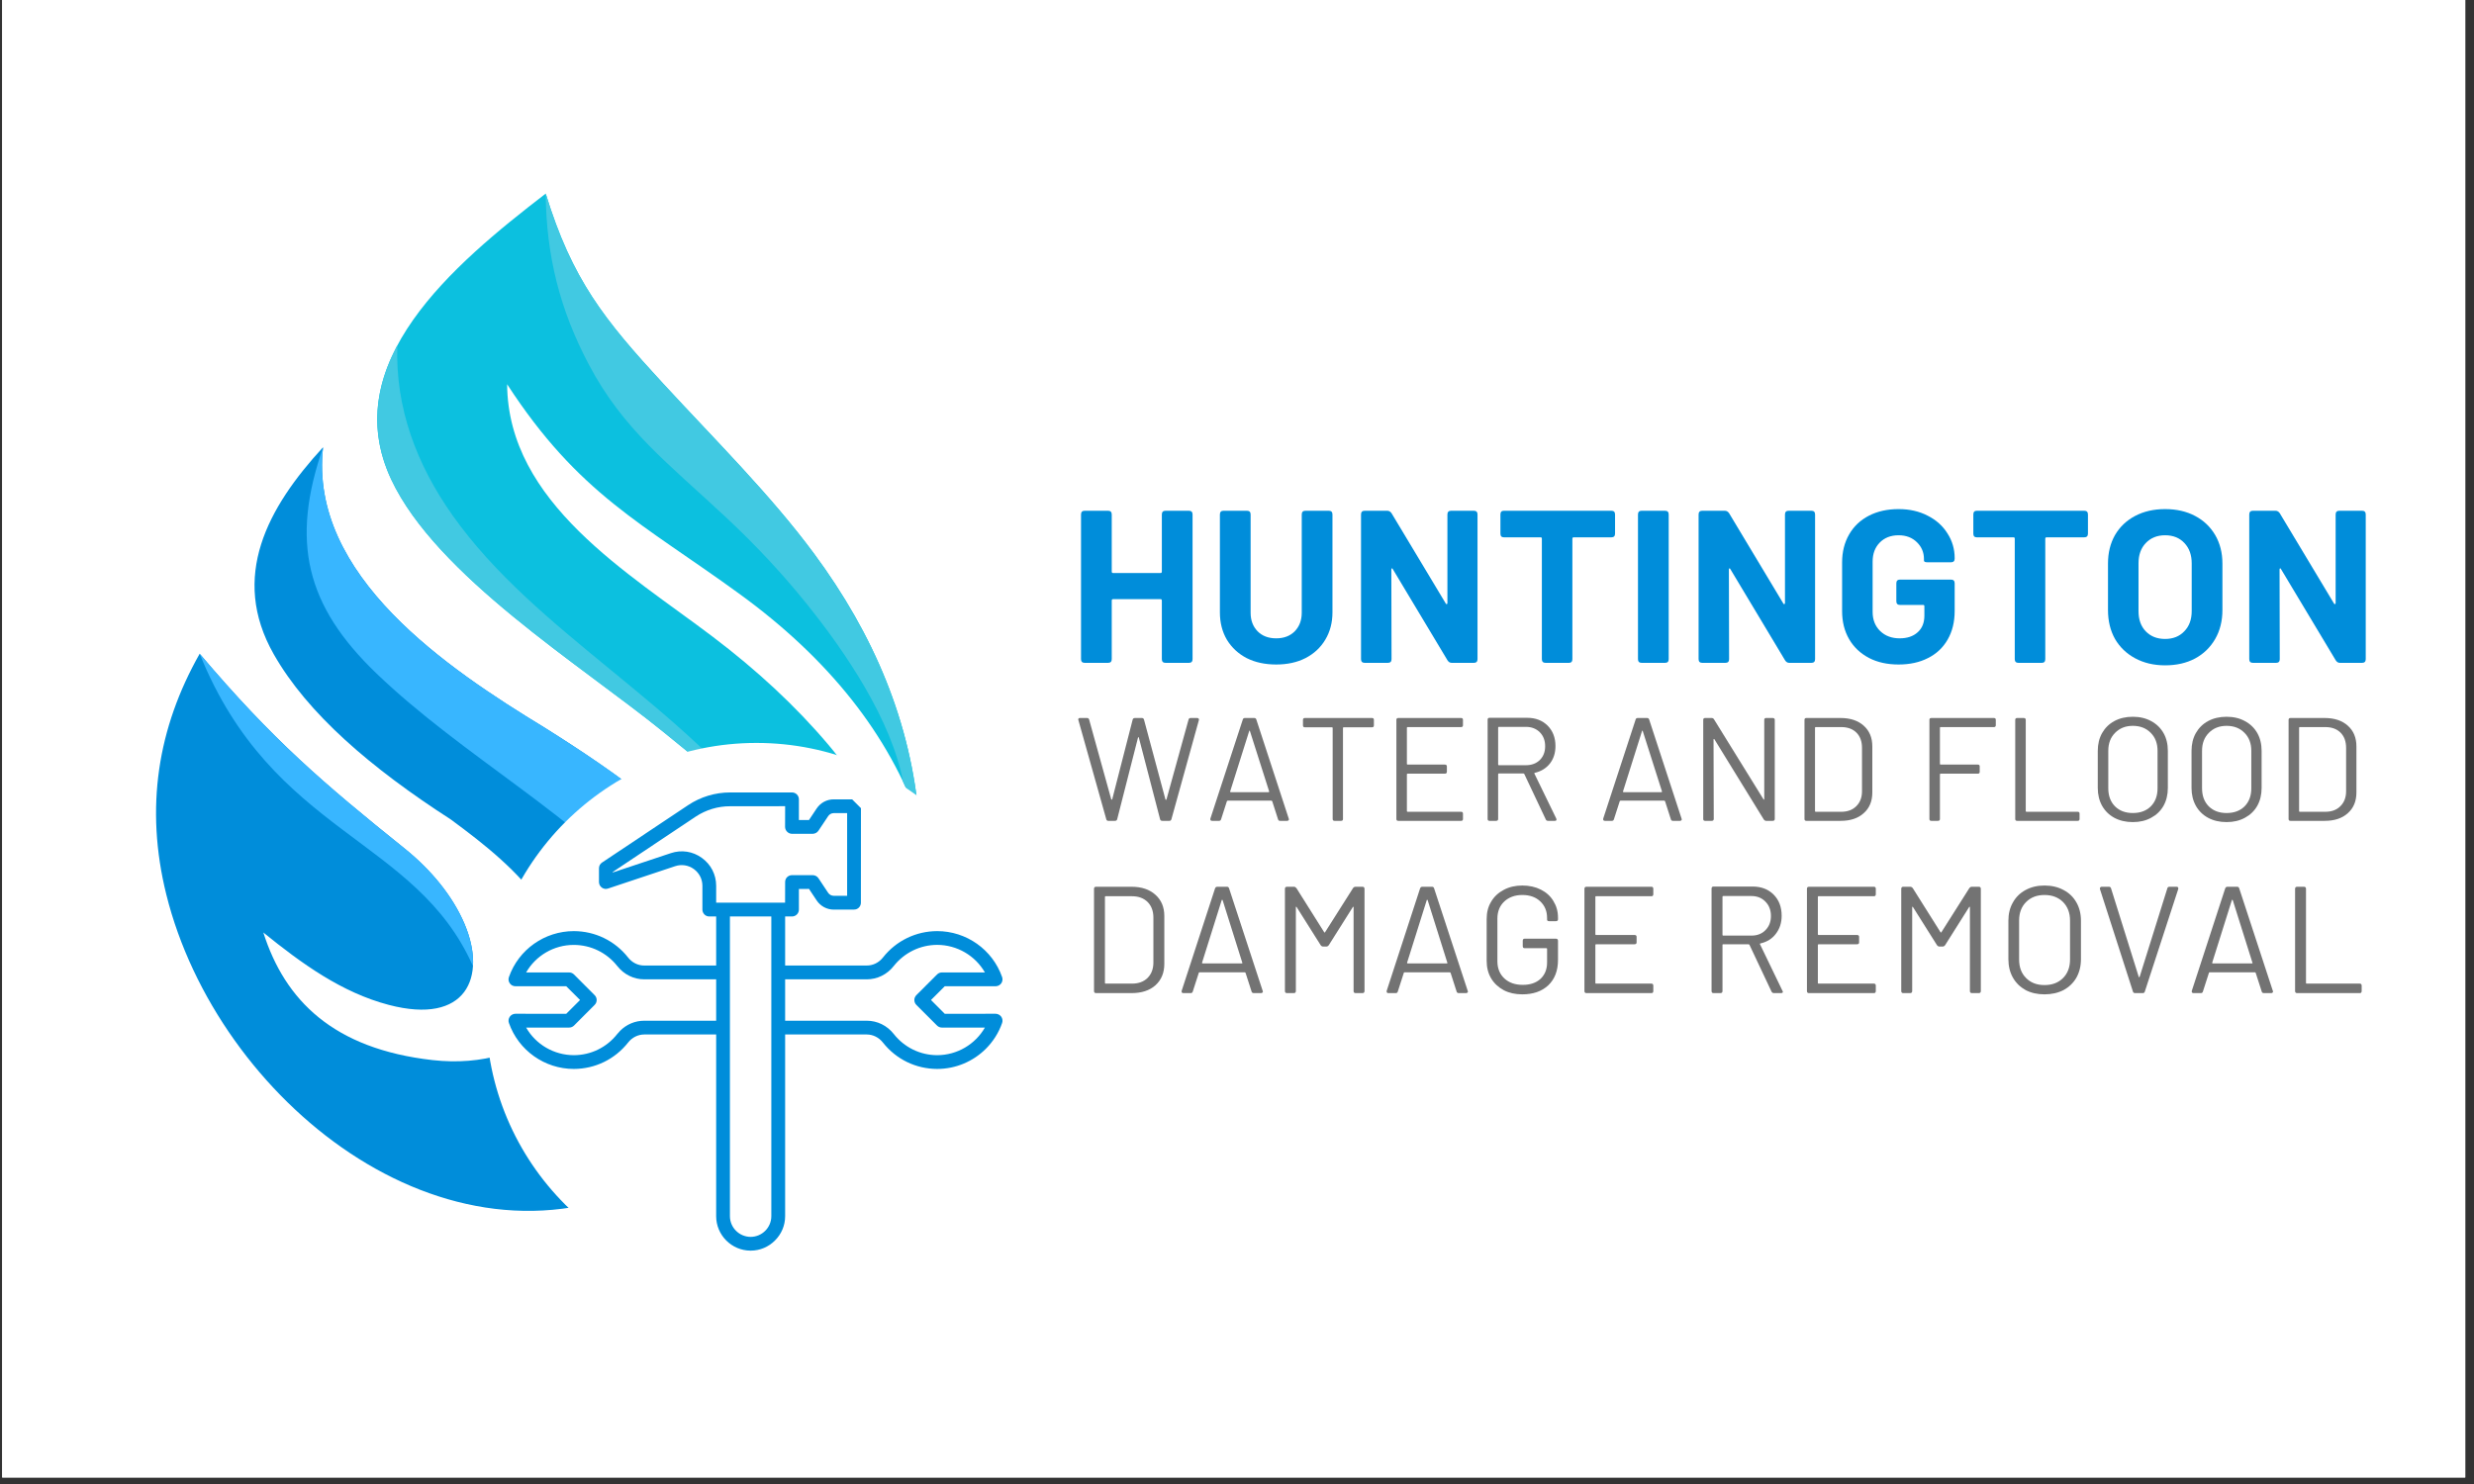 <?xml version="1.0" encoding="UTF-8"?>
<svg xmlns="http://www.w3.org/2000/svg" xmlns:xlink="http://www.w3.org/1999/xlink" width="250" zoomAndPan="magnify" viewBox="0 0 187.5 112.5" height="150" preserveAspectRatio="xMidYMid meet" version="1.0">
  <rect x="0" y="0" width="187.5" height="112.5" fill="#333333" stroke="none"/>
  <defs>
    <g></g>
    <clipPath id="99aceba711">
      <path d="M 0.164 0 L 186.836 0 L 186.836 112.004 L 0.164 112.004 Z M 0.164 0 " clip-rule="nonzero"></path>
    </clipPath>
    <clipPath id="238d31cc72">
      <path d="M 33.375 18.879 L 49.055 18.879 L 49.055 36.051 L 33.375 36.051 Z M 33.375 18.879 " clip-rule="nonzero"></path>
    </clipPath>
    <clipPath id="452402465b">
      <path d="M 28 14.676 L 70 14.676 L 70 86 L 28 86 Z M 28 14.676 " clip-rule="nonzero"></path>
    </clipPath>
    <clipPath id="4b1f6e2b60">
      <path d="M 41 14.676 L 70 14.676 L 70 63 L 41 63 Z M 41 14.676 " clip-rule="nonzero"></path>
    </clipPath>
    <clipPath id="34a98c0f35">
      <path d="M 36.832 56.32 L 77.836 56.32 L 77.836 97.324 L 36.832 97.324 Z M 36.832 56.32 " clip-rule="nonzero"></path>
    </clipPath>
    <clipPath id="beabc15be8">
      <path d="M 57.332 56.32 C 46.012 56.32 36.832 65.5 36.832 76.82 C 36.832 88.145 46.012 97.324 57.332 97.324 C 68.656 97.324 77.836 88.145 77.836 76.82 C 77.836 65.5 68.656 56.32 57.332 56.32 Z M 57.332 56.32 " clip-rule="nonzero"></path>
    </clipPath>
    <clipPath id="44087b87eb">
      <path d="M 38 60 L 76 60 L 76 95 L 38 95 Z M 38 60 " clip-rule="nonzero"></path>
    </clipPath>
    <clipPath id="08f641854c">
      <path d="M 35.305 75.672 L 57.48 53.496 L 79.129 75.145 L 56.953 97.32 Z M 35.305 75.672 " clip-rule="nonzero"></path>
    </clipPath>
    <clipPath id="c638648f37">
      <path d="M 35.305 75.672 L 57.48 53.496 L 79.129 75.145 L 56.953 97.32 Z M 35.305 75.672 " clip-rule="nonzero"></path>
    </clipPath>
  </defs>
  <g clip-path="url(#99aceba711)">
    <path fill="#ffffff" d="M 0.164 0 L 186.836 0 L 186.836 112.004 L 0.164 112.004 Z M 0.164 0 " fill-opacity="1" fill-rule="nonzero"></path>
    <path fill="#ffffff" d="M 0.164 0 L 186.836 0 L 186.836 112.004 L 0.164 112.004 Z M 0.164 0 " fill-opacity="1" fill-rule="nonzero"></path>
  </g>
  <g clip-path="url(#238d31cc72)">
    <path fill="#ffffff" d="M 49.035 28.438 C 49.035 28.484 49.035 28.531 49.027 28.578 L 49.004 28.859 L 48.996 28.934 C 48.996 28.957 48.992 28.977 48.988 29 L 48.949 29.281 C 48.941 29.328 48.93 29.375 48.922 29.422 L 48.895 29.559 L 48.867 29.699 L 48.836 29.836 L 48.801 29.973 C 48.789 30.02 48.781 30.062 48.766 30.109 L 48.684 30.379 C 48.672 30.426 48.656 30.469 48.641 30.512 L 48.547 30.777 C 48.531 30.82 48.512 30.863 48.492 30.91 L 48.441 31.039 C 48.422 31.082 48.406 31.125 48.387 31.168 L 48.266 31.422 C 48.098 31.758 47.914 32.082 47.699 32.391 C 47.488 32.695 47.254 32.988 47.004 33.262 C 46.746 33.535 46.473 33.785 46.188 34.02 C 45.895 34.25 45.59 34.461 45.273 34.648 L 45.031 34.781 C 44.992 34.805 44.949 34.824 44.906 34.848 L 44.781 34.906 L 44.66 34.969 L 44.531 35.023 L 44.406 35.078 C 44.363 35.098 44.32 35.117 44.277 35.133 L 44.02 35.23 C 43.977 35.246 43.934 35.258 43.891 35.273 L 43.758 35.316 C 43.715 35.332 43.672 35.344 43.629 35.359 L 43.492 35.395 L 43.359 35.43 C 43.316 35.441 43.273 35.453 43.227 35.465 L 42.957 35.52 C 42.914 35.531 42.867 35.539 42.824 35.547 L 42.688 35.566 L 42.551 35.59 L 42.414 35.605 C 42.324 35.613 42.234 35.625 42.141 35.633 L 41.867 35.648 L 41.801 35.652 C 41.777 35.656 41.754 35.656 41.73 35.656 L 41.594 35.656 C 41.41 35.66 41.227 35.648 41.047 35.641 C 40.953 35.637 40.863 35.625 40.773 35.617 C 40.727 35.613 40.684 35.609 40.637 35.605 L 40.5 35.586 L 40.367 35.566 C 40.32 35.559 40.277 35.555 40.23 35.543 L 39.965 35.488 C 39.918 35.48 39.875 35.469 39.832 35.461 L 39.699 35.426 L 39.566 35.395 L 39.434 35.352 L 39.305 35.312 C 39.262 35.301 39.215 35.289 39.176 35.273 L 38.918 35.18 C 38.875 35.164 38.832 35.148 38.789 35.129 L 38.664 35.078 L 38.539 35.023 L 38.414 34.965 L 38.293 34.906 C 38.25 34.887 38.211 34.871 38.172 34.848 L 37.93 34.719 C 37.617 34.539 37.312 34.34 37.023 34.117 C 36.738 33.895 36.469 33.652 36.215 33.391 C 35.969 33.129 35.734 32.848 35.523 32.555 C 35.316 32.258 35.129 31.949 34.965 31.629 L 34.844 31.387 C 34.824 31.344 34.809 31.305 34.789 31.262 L 34.734 31.137 L 34.684 31.012 L 34.637 30.887 L 34.59 30.758 C 34.574 30.719 34.555 30.676 34.543 30.633 L 34.461 30.375 C 34.449 30.332 34.438 30.285 34.426 30.242 L 34.391 30.113 L 34.359 29.984 L 34.328 29.852 L 34.301 29.719 C 34.293 29.676 34.281 29.629 34.277 29.586 L 34.234 29.32 C 34.227 29.273 34.223 29.23 34.215 29.188 L 34.203 29.051 L 34.188 28.918 C 34.184 28.871 34.18 28.828 34.18 28.781 C 34.176 28.695 34.168 28.605 34.164 28.516 C 34.164 28.336 34.156 28.156 34.168 27.977 L 34.176 27.84 C 34.176 27.82 34.176 27.797 34.176 27.773 L 34.184 27.707 L 34.207 27.438 C 34.219 27.352 34.234 27.262 34.246 27.172 L 34.262 27.039 L 34.289 26.91 L 34.316 26.777 C 34.324 26.734 34.332 26.688 34.344 26.645 L 34.406 26.387 C 34.418 26.344 34.43 26.301 34.441 26.258 L 34.52 26 C 34.535 25.957 34.551 25.918 34.562 25.875 L 34.609 25.75 C 34.625 25.707 34.637 25.664 34.656 25.625 L 34.758 25.375 C 34.773 25.336 34.793 25.297 34.812 25.254 L 34.867 25.133 L 34.926 25.012 L 34.988 24.895 L 35.047 24.777 C 35.07 24.738 35.09 24.699 35.113 24.66 L 35.25 24.434 C 35.438 24.133 35.645 23.844 35.871 23.574 C 36.102 23.305 36.348 23.051 36.609 22.816 C 36.875 22.586 37.156 22.371 37.449 22.18 C 37.746 21.988 38.055 21.82 38.371 21.676 L 38.609 21.57 C 38.652 21.551 38.691 21.539 38.734 21.523 L 38.855 21.477 C 38.895 21.461 38.938 21.445 38.977 21.43 L 39.102 21.391 L 39.227 21.348 C 39.27 21.336 39.309 21.324 39.352 21.312 L 39.605 21.246 C 39.645 21.23 39.688 21.227 39.73 21.215 L 39.859 21.188 L 39.984 21.16 L 40.242 21.121 C 40.285 21.113 40.328 21.105 40.371 21.102 L 40.633 21.07 C 40.652 21.07 40.676 21.066 40.695 21.066 L 40.762 21.062 L 41.02 21.047 C 41.062 21.043 41.109 21.043 41.152 21.043 L 41.441 21.043 C 41.445 21.043 41.449 21.039 41.449 21.039 L 41.078 22.066 L 43.453 20.473 L 41.078 18.879 L 41.441 19.875 C 41.43 19.875 41.422 19.871 41.41 19.871 L 41.109 19.887 C 41.059 19.887 41.008 19.887 40.957 19.895 L 40.809 19.906 L 40.656 19.922 L 40.582 19.926 C 40.559 19.93 40.531 19.934 40.508 19.938 L 40.207 19.98 C 40.16 19.988 40.109 19.996 40.059 20.008 L 39.91 20.035 L 39.766 20.066 L 39.617 20.102 L 39.473 20.137 C 39.422 20.152 39.371 20.16 39.324 20.176 L 39.035 20.262 C 38.988 20.277 38.941 20.293 38.895 20.312 L 38.75 20.363 L 38.609 20.414 C 38.562 20.43 38.516 20.453 38.469 20.469 L 38.332 20.527 C 38.285 20.547 38.238 20.566 38.191 20.59 L 37.922 20.719 C 37.562 20.898 37.215 21.102 36.887 21.328 C 36.559 21.562 36.246 21.812 35.953 22.086 C 35.664 22.363 35.395 22.656 35.145 22.969 C 34.898 23.285 34.672 23.617 34.473 23.961 L 34.328 24.227 C 34.305 24.27 34.281 24.312 34.258 24.359 L 34.195 24.492 L 34.129 24.629 L 34.012 24.902 C 33.988 24.949 33.969 24.992 33.953 25.039 L 33.848 25.32 C 33.828 25.367 33.816 25.414 33.801 25.465 L 33.754 25.605 C 33.742 25.652 33.727 25.699 33.711 25.75 L 33.633 26.039 C 33.621 26.086 33.609 26.133 33.598 26.184 L 33.535 26.477 C 33.523 26.523 33.52 26.574 33.512 26.621 L 33.484 26.77 L 33.461 26.918 L 33.445 27.066 C 33.434 27.164 33.422 27.262 33.414 27.363 L 33.398 27.66 L 33.391 27.734 C 33.391 27.758 33.391 27.781 33.391 27.809 L 33.391 27.957 C 33.383 28.156 33.398 28.352 33.402 28.551 C 33.41 28.648 33.422 28.75 33.43 28.848 C 33.434 28.898 33.438 28.945 33.445 28.996 L 33.465 29.141 L 33.484 29.289 C 33.492 29.34 33.5 29.387 33.508 29.438 L 33.566 29.727 C 33.574 29.777 33.586 29.824 33.598 29.871 L 33.668 30.16 L 33.711 30.301 L 33.754 30.445 C 33.77 30.492 33.781 30.539 33.797 30.586 L 33.895 30.867 C 33.91 30.91 33.93 30.957 33.949 31.004 L 34.004 31.141 L 34.062 31.277 L 34.125 31.41 L 34.188 31.547 C 34.207 31.59 34.227 31.633 34.25 31.68 L 34.387 31.938 C 34.582 32.281 34.793 32.613 35.031 32.926 C 35.27 33.234 35.527 33.531 35.805 33.805 C 36.086 34.074 36.387 34.328 36.699 34.559 C 37.016 34.785 37.348 34.988 37.691 35.168 L 37.953 35.301 C 37.996 35.32 38.039 35.34 38.086 35.359 L 38.352 35.477 L 38.484 35.527 L 38.621 35.578 C 38.668 35.594 38.711 35.613 38.758 35.625 L 39.035 35.715 C 39.082 35.73 39.129 35.742 39.176 35.754 L 39.312 35.793 L 39.453 35.832 L 39.594 35.859 L 39.738 35.891 C 39.785 35.902 39.832 35.914 39.879 35.918 L 40.164 35.965 C 40.211 35.977 40.258 35.98 40.309 35.984 L 40.449 36 L 40.594 36.016 C 40.641 36.023 40.691 36.023 40.738 36.027 C 40.836 36.031 40.93 36.039 41.027 36.043 C 41.219 36.043 41.41 36.051 41.602 36.039 L 41.746 36.035 C 41.77 36.031 41.793 36.031 41.82 36.031 L 41.891 36.023 L 42.176 35.996 C 42.273 35.988 42.367 35.969 42.461 35.957 L 42.605 35.938 L 42.887 35.883 C 42.934 35.871 42.98 35.863 43.027 35.852 L 43.305 35.781 C 43.352 35.77 43.398 35.758 43.445 35.742 L 43.582 35.699 L 43.719 35.66 C 43.766 35.645 43.809 35.629 43.855 35.609 L 43.988 35.562 C 44.035 35.547 44.082 35.531 44.125 35.512 L 44.391 35.402 C 44.434 35.387 44.477 35.363 44.52 35.344 L 44.777 35.219 L 44.906 35.152 L 45.031 35.086 C 45.074 35.062 45.117 35.039 45.156 35.016 L 45.402 34.867 C 45.727 34.66 46.035 34.438 46.324 34.191 C 46.613 33.941 46.883 33.672 47.137 33.387 C 47.387 33.098 47.613 32.789 47.82 32.473 C 48.027 32.152 48.207 31.816 48.363 31.469 L 48.477 31.207 C 48.496 31.164 48.512 31.121 48.527 31.074 L 48.578 30.941 C 48.594 30.898 48.613 30.852 48.629 30.809 L 48.715 30.535 C 48.73 30.492 48.742 30.445 48.754 30.398 L 48.828 30.125 C 48.84 30.078 48.848 30.031 48.859 29.988 L 48.887 29.848 L 48.918 29.707 L 48.941 29.566 L 48.961 29.426 C 48.969 29.379 48.98 29.336 48.984 29.289 L 49.016 29.004 C 49.016 28.98 49.02 28.957 49.023 28.934 L 49.035 28.723 L 49.043 28.578 C 49.047 28.531 49.043 28.484 49.047 28.438 L 49.047 28.156 L 49.035 28.438 " fill-opacity="1" fill-rule="nonzero"></path>
  </g>
  <path fill="#ffffff" d="M 41.613 23.289 L 41.613 22.504 C 41.613 22.383 41.516 22.281 41.398 22.281 C 41.277 22.281 41.18 22.383 41.18 22.504 L 41.18 23.289 C 41.18 23.41 41.277 23.512 41.398 23.512 C 41.516 23.512 41.613 23.41 41.613 23.289 " fill-opacity="1" fill-rule="nonzero"></path>
  <path fill="#ffffff" d="M 38.984 24.098 C 39.012 24.098 39.035 24.09 39.059 24.078 C 39.129 24.035 39.152 23.945 39.109 23.875 L 38.719 23.195 C 38.68 23.125 38.59 23.102 38.523 23.141 C 38.453 23.18 38.43 23.27 38.469 23.34 L 38.859 24.023 C 38.887 24.07 38.938 24.098 38.984 24.098 " fill-opacity="1" fill-rule="nonzero"></path>
  <path fill="#ffffff" d="M 37.152 25.863 C 37.176 25.875 37.199 25.883 37.227 25.883 C 37.273 25.883 37.324 25.855 37.352 25.809 C 37.391 25.738 37.367 25.648 37.297 25.609 L 36.621 25.215 C 36.551 25.176 36.461 25.199 36.422 25.27 C 36.383 25.34 36.406 25.426 36.477 25.469 L 37.152 25.863 " fill-opacity="1" fill-rule="nonzero"></path>
  <path fill="#ffffff" d="M 35.586 28.168 C 35.586 28.289 35.684 28.387 35.805 28.387 L 36.586 28.387 C 36.707 28.387 36.805 28.289 36.805 28.168 C 36.805 28.047 36.707 27.949 36.586 27.949 L 35.805 27.949 C 35.684 27.949 35.586 28.047 35.586 28.168 " fill-opacity="1" fill-rule="nonzero"></path>
  <path fill="#ffffff" d="M 36.562 31.141 C 36.586 31.141 36.609 31.133 36.633 31.121 L 37.312 30.727 C 37.383 30.688 37.406 30.598 37.363 30.527 C 37.324 30.457 37.234 30.434 37.168 30.473 L 36.488 30.867 C 36.418 30.906 36.395 30.996 36.438 31.066 C 36.465 31.113 36.512 31.141 36.562 31.141 " fill-opacity="1" fill-rule="nonzero"></path>
  <path fill="#ffffff" d="M 38.887 32.301 L 38.496 32.984 C 38.453 33.055 38.477 33.145 38.547 33.184 C 38.57 33.199 38.594 33.203 38.621 33.203 C 38.668 33.203 38.719 33.176 38.746 33.129 L 39.137 32.449 C 39.176 32.379 39.152 32.289 39.082 32.246 C 39.016 32.207 38.926 32.23 38.887 32.301 " fill-opacity="1" fill-rule="nonzero"></path>
  <path fill="#ffffff" d="M 41.426 34.027 C 41.547 34.027 41.645 33.93 41.645 33.809 L 41.645 33.02 C 41.645 32.898 41.547 32.801 41.426 32.801 C 41.305 32.801 41.207 32.898 41.207 33.02 L 41.207 33.809 C 41.207 33.93 41.305 34.027 41.426 34.027 " fill-opacity="1" fill-rule="nonzero"></path>
  <path fill="#ffffff" d="M 43.766 32.234 C 43.695 32.273 43.672 32.363 43.711 32.434 L 44.102 33.117 C 44.129 33.164 44.176 33.188 44.227 33.188 C 44.254 33.188 44.277 33.184 44.301 33.168 C 44.371 33.129 44.395 33.039 44.352 32.969 L 43.961 32.285 C 43.922 32.219 43.832 32.191 43.766 32.234 " fill-opacity="1" fill-rule="nonzero"></path>
  <path fill="#ffffff" d="M 45.668 30.449 C 45.602 30.406 45.512 30.43 45.473 30.5 C 45.434 30.57 45.457 30.66 45.523 30.699 L 46.203 31.094 C 46.227 31.109 46.25 31.113 46.273 31.113 C 46.324 31.113 46.375 31.09 46.402 31.043 C 46.441 30.973 46.418 30.883 46.348 30.844 L 45.668 30.449 " fill-opacity="1" fill-rule="nonzero"></path>
  <path fill="#ffffff" d="M 46.02 28.141 C 46.02 28.262 46.117 28.359 46.238 28.359 L 47.02 28.359 C 47.141 28.359 47.238 28.262 47.238 28.141 C 47.238 28.02 47.141 27.922 47.02 27.922 L 46.238 27.922 C 46.117 27.922 46.02 28.02 46.02 28.141 " fill-opacity="1" fill-rule="nonzero"></path>
  <path fill="#ffffff" d="M 45.582 25.855 C 45.609 25.855 45.633 25.852 45.656 25.836 L 46.332 25.441 C 46.402 25.402 46.426 25.312 46.387 25.242 C 46.348 25.172 46.258 25.148 46.188 25.188 L 45.512 25.582 C 45.441 25.625 45.418 25.715 45.457 25.781 C 45.484 25.828 45.531 25.855 45.582 25.855 " fill-opacity="1" fill-rule="nonzero"></path>
  <path fill="#ffffff" d="M 43.738 24.062 C 43.762 24.074 43.785 24.082 43.812 24.082 C 43.859 24.082 43.91 24.055 43.938 24.008 L 44.328 23.324 C 44.367 23.254 44.344 23.164 44.273 23.125 C 44.207 23.086 44.117 23.109 44.078 23.18 L 43.688 23.863 C 43.645 23.934 43.668 24.02 43.738 24.062 " fill-opacity="1" fill-rule="nonzero"></path>
  <path fill="#ffffff" d="M 39.574 29.488 L 38.473 29.488 C 38.5 29.184 38.723 28.809 38.988 28.445 C 39.305 28.016 39.5 27.758 39.5 27.152 C 39.5 26.551 39.312 26.145 38.664 26.145 C 37.957 26.145 37.816 26.641 37.816 27.078 L 37.816 27.297 L 38.367 27.297 L 38.367 27.098 C 38.367 26.793 38.445 26.648 38.637 26.648 C 38.855 26.648 38.898 26.805 38.898 27.188 C 38.898 27.613 38.789 27.75 38.477 28.195 C 38.09 28.746 37.809 29.215 37.801 29.938 L 37.801 30.008 L 39.574 30.008 L 39.574 29.488 " fill-opacity="1" fill-rule="nonzero"></path>
  <path fill="#ffffff" d="M 40.242 28.562 C 40.426 27.938 40.594 27.363 40.758 26.734 L 40.766 26.734 C 40.758 27.117 40.742 27.504 40.742 27.887 L 40.742 28.562 Z M 41.289 30.008 L 41.289 29.059 L 41.574 29.059 L 41.574 28.562 L 41.289 28.562 L 41.289 26.191 L 40.484 26.191 L 39.676 28.609 L 39.676 29.059 L 40.742 29.059 L 40.742 30.008 L 41.289 30.008 " fill-opacity="1" fill-rule="nonzero"></path>
  <path fill="#ffffff" d="M 42.16 30.184 L 43.062 26.086 L 42.613 26.086 L 41.703 30.184 L 42.16 30.184 " fill-opacity="1" fill-rule="nonzero"></path>
  <path fill="#ffffff" d="M 44.871 26.191 L 43.168 26.191 L 43.168 26.723 L 44.266 26.723 C 43.863 27.484 43.449 28.746 43.312 30.008 L 43.922 30.008 C 44.078 28.66 44.434 27.504 44.871 26.648 L 44.871 26.191 " fill-opacity="1" fill-rule="nonzero"></path>
  <path fill="#008dda" d="M 15.133 49.559 C 11.957 55.168 10.969 61.223 12.605 67.816 C 16.457 83.328 33.695 97.324 49.242 89.609 C 57.82 85.352 61.215 74.926 55.316 66.852 C 52.086 62.426 46.914 58.699 41.258 55.152 C 33.984 50.723 23.391 43.652 24.484 33.906 C 20.277 38.473 17.418 43.734 20.746 49.594 C 23.301 54.09 28.098 58.211 34.164 62.121 C 36.762 64.035 39.285 66.031 41.121 68.684 C 46.285 76.16 40.355 81.223 32.773 80.363 C 25.262 79.508 21.598 75.84 19.957 70.691 C 22.879 73.059 25.902 75.246 29.469 76.18 C 35.344 77.719 36.902 74.078 35.215 70.062 C 34.324 67.945 32.676 65.941 30.684 64.34 C 24.488 59.367 20.668 56.098 15.133 49.559 " fill-opacity="1" fill-rule="evenodd"></path>
  <path fill="#38b6ff" d="M 52.621 87.402 C 58.605 82.387 60.363 73.758 55.32 66.852 C 52.086 62.426 46.918 58.699 41.262 55.152 C 33.984 50.723 23.391 43.652 24.488 33.906 C 21.996 41.066 23.199 45.926 28.512 51.035 C 35.07 57.34 43.828 61.941 49.738 68.742 C 53.984 73.629 56.219 79.504 52.621 87.402 " fill-opacity="1" fill-rule="evenodd"></path>
  <path fill="#38b6ff" d="M 35.844 73.238 C 35.906 72.277 35.688 71.184 35.211 70.059 C 34.32 67.941 32.672 65.938 30.68 64.336 C 24.488 59.363 20.668 56.094 15.133 49.559 C 20.652 63.285 31.52 63.465 35.844 73.238 " fill-opacity="1" fill-rule="evenodd"></path>
  <g clip-path="url(#452402465b)">
    <path fill="#0cc0df" d="M 41.359 14.676 C 34.293 20.105 25.52 27.562 29.656 36.355 C 33.078 43.633 43.996 50.398 50.207 55.43 C 61.379 64.473 69.898 71.711 58.645 85.887 C 67.898 77.109 71.676 66.988 62.77 56.445 C 60.305 53.531 57.375 50.812 54.012 48.266 C 47.668 43.457 38.496 38.121 38.434 29.129 C 43.871 37.492 48.66 39.652 56.023 45.008 C 62.863 49.977 67.371 55.727 69.664 62.211 C 69.062 54.781 66.227 48.098 61.699 41.977 C 58.391 37.5 54.191 33.348 50.242 29.059 C 45.797 24.23 43.363 21.211 41.359 14.676 " fill-opacity="1" fill-rule="evenodd"></path>
  </g>
  <g clip-path="url(#4b1f6e2b60)">
    <path fill="#41c9e2" d="M 68.445 59.27 C 68.902 60.234 69.309 61.211 69.664 62.211 C 69.062 54.781 66.227 48.098 61.699 41.977 C 58.391 37.5 54.191 33.348 50.242 29.059 C 45.793 24.234 43.363 21.211 41.359 14.68 C 41.395 19.375 42.438 23.492 44.621 27.625 C 47.25 32.605 50.633 35.109 55.105 39.297 C 57.258 41.312 59.27 43.457 61.125 45.762 C 64.129 49.488 67.562 54.602 68.445 59.27 Z M 68.445 59.27 " fill-opacity="1" fill-rule="evenodd"></path>
  </g>
  <path fill="#41c9e2" d="M 30.113 26.184 C 28.445 29.312 27.945 32.719 29.652 36.355 C 33.074 43.633 43.992 50.398 50.207 55.43 C 53.398 58.016 56.375 60.453 58.734 62.945 C 51.887 53.457 40.629 48.047 34.281 39.043 C 31.582 35.215 29.949 30.934 30.113 26.184 " fill-opacity="1" fill-rule="evenodd"></path>
  <g fill="#008dda" fill-opacity="1">
    <g transform="translate(80.929, 50.25)">
      <g>
        <path d="M 7.125 -11.25 C 7.125 -11.438 7.219 -11.531 7.406 -11.531 L 9.172 -11.531 C 9.359 -11.531 9.453 -11.438 9.453 -11.25 L 9.453 -0.281 C 9.453 -0.094 9.359 0 9.172 0 L 7.406 0 C 7.219 0 7.125 -0.094 7.125 -0.281 L 7.125 -4.719 C 7.125 -4.789 7.094 -4.828 7.031 -4.828 L 3.422 -4.828 C 3.359 -4.828 3.328 -4.789 3.328 -4.719 L 3.328 -0.281 C 3.328 -0.094 3.234 0 3.047 0 L 1.281 0 C 1.094 0 1 -0.094 1 -0.281 L 1 -11.25 C 1 -11.438 1.094 -11.531 1.281 -11.531 L 3.047 -11.531 C 3.234 -11.531 3.328 -11.438 3.328 -11.25 L 3.328 -6.922 C 3.328 -6.848 3.359 -6.812 3.422 -6.812 L 7.031 -6.812 C 7.094 -6.812 7.125 -6.848 7.125 -6.922 Z M 7.125 -11.25 "></path>
      </g>
    </g>
  </g>
  <g fill="#008dda" fill-opacity="1">
    <g transform="translate(91.532, 50.25)">
      <g>
        <path d="M 5.188 0.125 C 4.344 0.125 3.598 -0.035 2.953 -0.359 C 2.316 -0.691 1.816 -1.156 1.453 -1.75 C 1.098 -2.352 0.922 -3.047 0.922 -3.828 L 0.922 -11.25 C 0.922 -11.438 1.016 -11.531 1.203 -11.531 L 2.969 -11.531 C 3.156 -11.531 3.25 -11.438 3.25 -11.25 L 3.25 -3.797 C 3.25 -3.223 3.426 -2.754 3.781 -2.391 C 4.133 -2.035 4.602 -1.859 5.188 -1.859 C 5.77 -1.859 6.238 -2.035 6.594 -2.391 C 6.945 -2.754 7.125 -3.223 7.125 -3.797 L 7.125 -11.25 C 7.125 -11.438 7.219 -11.531 7.406 -11.531 L 9.172 -11.531 C 9.359 -11.531 9.453 -11.438 9.453 -11.25 L 9.453 -3.828 C 9.453 -3.047 9.27 -2.352 8.906 -1.75 C 8.551 -1.156 8.051 -0.691 7.406 -0.359 C 6.77 -0.035 6.031 0.125 5.188 0.125 Z M 5.188 0.125 "></path>
      </g>
    </g>
  </g>
  <g fill="#008dda" fill-opacity="1">
    <g transform="translate(102.15, 50.25)">
      <g>
        <path d="M 1.281 0 C 1.094 0 1 -0.094 1 -0.281 L 1 -11.25 C 1 -11.438 1.094 -11.531 1.281 -11.531 L 2.984 -11.531 C 3.117 -11.531 3.227 -11.469 3.312 -11.344 L 7.422 -4.5 C 7.441 -4.457 7.469 -4.441 7.5 -4.453 C 7.531 -4.461 7.547 -4.488 7.547 -4.531 L 7.547 -11.25 C 7.547 -11.438 7.641 -11.531 7.828 -11.531 L 9.547 -11.531 C 9.734 -11.531 9.828 -11.438 9.828 -11.25 L 9.828 -0.281 C 9.828 -0.094 9.734 0 9.547 0 L 7.875 0 C 7.738 0 7.629 -0.066 7.547 -0.203 L 3.406 -7.109 C 3.383 -7.16 3.359 -7.176 3.328 -7.156 C 3.305 -7.145 3.297 -7.117 3.297 -7.078 L 3.312 -0.281 C 3.312 -0.094 3.219 0 3.031 0 Z M 1.281 0 "></path>
      </g>
    </g>
  </g>
  <g fill="#008dda" fill-opacity="1">
    <g transform="translate(113.246, 50.25)">
      <g>
        <path d="M 8.875 -11.531 C 9.062 -11.531 9.156 -11.438 9.156 -11.25 L 9.156 -9.797 C 9.156 -9.609 9.062 -9.516 8.875 -9.516 L 6.031 -9.516 C 5.957 -9.516 5.922 -9.484 5.922 -9.422 L 5.922 -0.281 C 5.922 -0.094 5.832 0 5.656 0 L 3.891 0 C 3.703 0 3.609 -0.094 3.609 -0.281 L 3.609 -9.422 C 3.609 -9.484 3.578 -9.516 3.516 -9.516 L 0.734 -9.516 C 0.555 -9.516 0.469 -9.609 0.469 -9.797 L 0.469 -11.25 C 0.469 -11.438 0.555 -11.531 0.734 -11.531 Z M 8.875 -11.531 "></path>
      </g>
    </g>
  </g>
  <g fill="#008dda" fill-opacity="1">
    <g transform="translate(123.14, 50.25)">
      <g>
        <path d="M 1.281 0 C 1.094 0 1 -0.094 1 -0.281 L 1 -11.25 C 1 -11.438 1.094 -11.531 1.281 -11.531 L 3.047 -11.531 C 3.234 -11.531 3.328 -11.438 3.328 -11.25 L 3.328 -0.281 C 3.328 -0.094 3.234 0 3.047 0 Z M 1.281 0 "></path>
      </g>
    </g>
  </g>
  <g fill="#008dda" fill-opacity="1">
    <g transform="translate(127.733, 50.25)">
      <g>
        <path d="M 1.281 0 C 1.094 0 1 -0.094 1 -0.281 L 1 -11.25 C 1 -11.438 1.094 -11.531 1.281 -11.531 L 2.984 -11.531 C 3.117 -11.531 3.227 -11.469 3.312 -11.344 L 7.422 -4.5 C 7.441 -4.457 7.469 -4.441 7.5 -4.453 C 7.531 -4.461 7.547 -4.488 7.547 -4.531 L 7.547 -11.25 C 7.547 -11.438 7.641 -11.531 7.828 -11.531 L 9.547 -11.531 C 9.734 -11.531 9.828 -11.438 9.828 -11.25 L 9.828 -0.281 C 9.828 -0.094 9.734 0 9.547 0 L 7.875 0 C 7.738 0 7.629 -0.066 7.547 -0.203 L 3.406 -7.109 C 3.383 -7.16 3.359 -7.176 3.328 -7.156 C 3.305 -7.145 3.297 -7.117 3.297 -7.078 L 3.312 -0.281 C 3.312 -0.094 3.219 0 3.031 0 Z M 1.281 0 "></path>
      </g>
    </g>
  </g>
  <g fill="#008dda" fill-opacity="1">
    <g transform="translate(138.829, 50.25)">
      <g>
        <path d="M 5.062 0.125 C 4.207 0.125 3.457 -0.039 2.812 -0.375 C 2.164 -0.719 1.664 -1.191 1.312 -1.797 C 0.957 -2.41 0.781 -3.117 0.781 -3.922 L 0.781 -7.609 C 0.781 -8.41 0.957 -9.117 1.312 -9.734 C 1.664 -10.348 2.164 -10.82 2.812 -11.156 C 3.457 -11.488 4.207 -11.656 5.062 -11.656 C 5.895 -11.656 6.629 -11.488 7.266 -11.156 C 7.91 -10.832 8.41 -10.383 8.766 -9.812 C 9.129 -9.25 9.312 -8.625 9.312 -7.938 L 9.312 -7.906 C 9.312 -7.719 9.219 -7.625 9.031 -7.625 L 7.266 -7.625 C 7.172 -7.625 7.098 -7.633 7.047 -7.656 C 7.004 -7.688 6.984 -7.719 6.984 -7.75 L 6.984 -7.875 C 6.984 -8.375 6.805 -8.797 6.453 -9.141 C 6.098 -9.492 5.633 -9.672 5.062 -9.672 C 4.469 -9.672 3.988 -9.484 3.625 -9.109 C 3.27 -8.742 3.094 -8.266 3.094 -7.672 L 3.094 -3.859 C 3.094 -3.266 3.285 -2.781 3.672 -2.406 C 4.055 -2.039 4.547 -1.859 5.141 -1.859 C 5.711 -1.859 6.164 -2.008 6.5 -2.312 C 6.844 -2.613 7.016 -3.035 7.016 -3.578 L 7.016 -4.297 C 7.016 -4.359 6.984 -4.391 6.922 -4.391 L 5.172 -4.391 C 4.984 -4.391 4.891 -4.484 4.891 -4.672 L 4.891 -6.031 C 4.891 -6.219 4.984 -6.312 5.172 -6.312 L 9.031 -6.312 C 9.219 -6.312 9.312 -6.219 9.312 -6.031 L 9.312 -3.938 C 9.312 -3.102 9.133 -2.379 8.781 -1.766 C 8.426 -1.148 7.926 -0.68 7.281 -0.359 C 6.645 -0.035 5.906 0.125 5.062 0.125 Z M 5.062 0.125 "></path>
      </g>
    </g>
  </g>
  <g fill="#008dda" fill-opacity="1">
    <g transform="translate(149.086, 50.25)">
      <g>
        <path d="M 8.875 -11.531 C 9.062 -11.531 9.156 -11.438 9.156 -11.25 L 9.156 -9.797 C 9.156 -9.609 9.062 -9.516 8.875 -9.516 L 6.031 -9.516 C 5.957 -9.516 5.922 -9.484 5.922 -9.422 L 5.922 -0.281 C 5.922 -0.094 5.832 0 5.656 0 L 3.891 0 C 3.703 0 3.609 -0.094 3.609 -0.281 L 3.609 -9.422 C 3.609 -9.484 3.578 -9.516 3.516 -9.516 L 0.734 -9.516 C 0.555 -9.516 0.469 -9.609 0.469 -9.797 L 0.469 -11.25 C 0.469 -11.438 0.555 -11.531 0.734 -11.531 Z M 8.875 -11.531 "></path>
      </g>
    </g>
  </g>
  <g fill="#008dda" fill-opacity="1">
    <g transform="translate(158.98, 50.25)">
      <g>
        <path d="M 5.109 0.188 C 4.254 0.188 3.5 0.008 2.844 -0.344 C 2.188 -0.695 1.676 -1.188 1.312 -1.812 C 0.957 -2.445 0.781 -3.176 0.781 -4 L 0.781 -7.531 C 0.781 -8.344 0.957 -9.062 1.312 -9.688 C 1.676 -10.312 2.188 -10.797 2.844 -11.141 C 3.5 -11.484 4.254 -11.656 5.109 -11.656 C 5.973 -11.656 6.727 -11.484 7.375 -11.141 C 8.031 -10.797 8.539 -10.312 8.906 -9.688 C 9.27 -9.062 9.453 -8.344 9.453 -7.531 L 9.453 -4 C 9.453 -3.176 9.27 -2.445 8.906 -1.812 C 8.539 -1.176 8.031 -0.68 7.375 -0.328 C 6.727 0.016 5.973 0.188 5.109 0.188 Z M 5.109 -1.812 C 5.711 -1.812 6.195 -2.004 6.562 -2.391 C 6.938 -2.773 7.125 -3.285 7.125 -3.922 L 7.125 -7.547 C 7.125 -8.18 6.941 -8.691 6.578 -9.078 C 6.211 -9.473 5.723 -9.672 5.109 -9.672 C 4.504 -9.672 4.016 -9.473 3.641 -9.078 C 3.273 -8.691 3.094 -8.18 3.094 -7.547 L 3.094 -3.922 C 3.094 -3.285 3.273 -2.773 3.641 -2.391 C 4.016 -2.004 4.504 -1.812 5.109 -1.812 Z M 5.109 -1.812 "></path>
      </g>
    </g>
  </g>
  <g fill="#008dda" fill-opacity="1">
    <g transform="translate(169.467, 50.25)">
      <g>
        <path d="M 1.281 0 C 1.094 0 1 -0.094 1 -0.281 L 1 -11.25 C 1 -11.438 1.094 -11.531 1.281 -11.531 L 2.984 -11.531 C 3.117 -11.531 3.227 -11.469 3.312 -11.344 L 7.422 -4.5 C 7.441 -4.457 7.469 -4.441 7.5 -4.453 C 7.531 -4.461 7.547 -4.488 7.547 -4.531 L 7.547 -11.25 C 7.547 -11.438 7.641 -11.531 7.828 -11.531 L 9.547 -11.531 C 9.734 -11.531 9.828 -11.438 9.828 -11.25 L 9.828 -0.281 C 9.828 -0.094 9.734 0 9.547 0 L 7.875 0 C 7.738 0 7.629 -0.066 7.547 -0.203 L 3.406 -7.109 C 3.383 -7.16 3.359 -7.176 3.328 -7.156 C 3.305 -7.145 3.297 -7.117 3.297 -7.078 L 3.312 -0.281 C 3.312 -0.094 3.219 0 3.031 0 Z M 1.281 0 "></path>
      </g>
    </g>
  </g>
  <g clip-path="url(#34a98c0f35)">
    <g clip-path="url(#beabc15be8)">
      <path fill="#ffffff" d="M 36.832 56.32 L 77.836 56.32 L 77.836 97.324 L 36.832 97.324 Z M 36.832 56.32 " fill-opacity="1" fill-rule="nonzero"></path>
    </g>
  </g>
  <g clip-path="url(#44087b87eb)">
    <g clip-path="url(#08f641854c)">
      <g clip-path="url(#c638648f37)">
        <path fill="#008dda" d="M 60.023 66.344 C 59.879 66.344 59.75 66.402 59.652 66.496 C 59.559 66.59 59.504 66.719 59.504 66.863 L 59.5 68.43 L 54.277 68.43 L 54.277 67.152 C 54.277 66.305 53.883 65.531 53.191 65.035 C 52.504 64.535 51.645 64.406 50.84 64.676 L 46.441 66.141 L 46.441 66.102 L 52.727 61.906 C 53.504 61.395 54.406 61.117 55.336 61.121 L 59.504 61.117 L 59.5 62.688 C 59.5 62.824 59.559 62.957 59.656 63.055 C 59.754 63.152 59.887 63.211 60.023 63.211 L 61.59 63.211 C 61.766 63.207 61.93 63.121 62.027 62.977 L 62.762 61.875 C 62.859 61.727 63.02 61.641 63.195 61.641 L 64.203 61.641 L 64.203 67.91 L 63.195 67.91 C 63.02 67.91 62.859 67.824 62.762 67.68 L 62.027 66.574 C 61.93 66.43 61.766 66.344 61.59 66.344 Z M 58.457 92.195 C 58.457 93.059 57.754 93.762 56.891 93.766 C 56.023 93.762 55.32 93.059 55.32 92.195 L 55.32 69.477 L 58.457 69.477 Z M 67.738 73.23 C 68.539 72.219 69.738 71.633 71.027 71.629 C 72.539 71.633 73.91 72.445 74.645 73.719 L 71.387 73.719 C 71.246 73.719 71.113 73.777 71.016 73.875 L 69.449 75.441 C 69.246 75.645 69.246 75.977 69.449 76.18 L 71.016 77.746 C 71.113 77.844 71.246 77.898 71.387 77.898 L 74.645 77.898 C 73.91 79.172 72.539 79.988 71.027 79.992 C 69.738 79.988 68.539 79.402 67.742 78.391 C 67.234 77.742 66.48 77.375 65.68 77.379 L 59.504 77.379 L 59.504 74.242 L 65.68 74.242 C 66.48 74.246 67.234 73.875 67.738 73.23 Z M 47 78.141 C 46.922 78.219 46.848 78.301 46.777 78.391 C 45.977 79.406 44.777 79.988 43.492 79.992 C 41.98 79.988 40.605 79.176 39.875 77.898 L 43.133 77.898 C 43.27 77.898 43.406 77.844 43.504 77.746 L 45.066 76.18 C 45.273 75.977 45.273 75.645 45.066 75.441 L 43.504 73.875 C 43.406 73.777 43.27 73.719 43.133 73.719 L 39.875 73.719 C 40.605 72.445 41.98 71.629 43.488 71.633 C 44.777 71.633 45.977 72.219 46.777 73.227 C 47.285 73.875 48.035 74.246 48.836 74.242 L 54.277 74.242 L 54.277 77.379 L 48.84 77.379 C 48.145 77.375 47.492 77.648 47 78.141 Z M 63.195 68.957 L 64.727 68.953 C 64.871 68.953 65 68.898 65.094 68.801 C 65.188 68.707 65.246 68.578 65.246 68.434 L 65.25 61.117 C 65.25 60.832 65.016 60.598 64.727 60.598 L 63.195 60.598 C 62.668 60.594 62.184 60.855 61.891 61.293 L 61.312 62.164 L 60.547 62.164 L 60.547 60.598 C 60.547 60.457 60.492 60.324 60.395 60.227 C 60.297 60.129 60.164 60.074 60.023 60.074 L 55.336 60.074 C 54.199 60.074 53.094 60.41 52.148 61.039 L 45.629 65.387 C 45.48 65.484 45.395 65.648 45.395 65.82 L 45.395 66.863 C 45.395 67.031 45.477 67.191 45.613 67.289 C 45.75 67.391 45.926 67.414 46.082 67.359 L 51.168 65.664 C 51.652 65.504 52.168 65.582 52.582 65.879 C 52.996 66.18 53.234 66.645 53.234 67.152 L 53.234 68.957 C 53.234 69.094 53.289 69.227 53.387 69.324 C 53.48 69.422 53.617 69.477 53.754 69.477 L 54.277 69.477 L 54.277 73.195 L 48.832 73.195 C 48.355 73.199 47.906 72.977 47.598 72.582 C 46.598 71.316 45.102 70.59 43.492 70.586 C 41.277 70.586 39.301 71.984 38.57 74.07 C 38.512 74.23 38.539 74.406 38.637 74.547 C 38.734 74.684 38.891 74.766 39.062 74.766 L 42.914 74.766 L 43.961 75.809 L 42.914 76.855 L 39.062 76.852 C 38.891 76.855 38.734 76.938 38.637 77.074 C 38.539 77.211 38.512 77.391 38.57 77.551 C 39.301 79.633 41.277 81.035 43.492 81.035 C 45.102 81.031 46.598 80.305 47.602 79.035 C 47.906 78.645 48.355 78.422 48.836 78.422 L 54.277 78.422 L 54.277 92.199 C 54.277 93.633 55.449 94.809 56.891 94.809 C 57.609 94.809 58.262 94.516 58.734 94.039 C 59.211 93.566 59.504 92.914 59.504 92.199 L 59.504 78.422 L 65.684 78.422 C 66.16 78.422 66.609 78.645 66.918 79.039 C 67.918 80.305 69.414 81.031 71.027 81.035 C 72.441 81.035 73.762 80.461 74.719 79.504 C 75.258 78.965 75.688 78.301 75.949 77.551 C 76.004 77.391 75.98 77.211 75.883 77.074 C 75.785 76.938 75.625 76.855 75.457 76.852 L 71.602 76.855 L 70.559 75.809 L 71.602 74.766 L 75.457 74.766 C 75.625 74.766 75.785 74.68 75.883 74.547 C 75.98 74.406 76.004 74.23 75.949 74.07 C 75.219 71.984 73.238 70.586 71.027 70.586 C 69.418 70.59 67.918 71.316 66.918 72.586 C 66.609 72.977 66.16 73.199 65.68 73.195 L 59.504 73.195 L 59.504 69.477 L 60.023 69.477 C 60.312 69.477 60.547 69.246 60.547 68.957 L 60.547 67.391 L 61.312 67.387 L 61.891 68.258 C 62.18 68.695 62.668 68.957 63.195 68.957 " fill-opacity="1" fill-rule="nonzero"></path>
      </g>
    </g>
  </g>
  <g fill="#737373" fill-opacity="1">
    <g transform="translate(81.836, 75.286)">
      <g>
        <path d="M 1.234 0 C 1.129 0 1.078 -0.051 1.078 -0.156 L 1.078 -7.906 C 1.078 -8.008 1.129 -8.062 1.234 -8.062 L 3.922 -8.062 C 4.68 -8.062 5.285 -7.859 5.734 -7.453 C 6.18 -7.055 6.406 -6.52 6.406 -5.844 L 6.406 -2.219 C 6.406 -1.539 6.18 -1 5.734 -0.594 C 5.285 -0.195 4.68 0 3.922 0 Z M 1.906 -0.766 C 1.906 -0.734 1.922 -0.719 1.953 -0.719 L 3.953 -0.719 C 4.453 -0.719 4.848 -0.863 5.141 -1.156 C 5.43 -1.445 5.578 -1.836 5.578 -2.328 L 5.578 -5.719 C 5.578 -6.219 5.43 -6.613 5.141 -6.906 C 4.848 -7.195 4.453 -7.344 3.953 -7.344 L 1.953 -7.344 C 1.922 -7.344 1.906 -7.328 1.906 -7.297 Z M 1.906 -0.766 "></path>
      </g>
    </g>
  </g>
  <g fill="#737373" fill-opacity="1">
    <g transform="translate(89.134, 75.286)">
      <g>
        <path d="M 5.891 0 C 5.797 0 5.738 -0.039 5.719 -0.125 L 5.266 -1.531 C 5.242 -1.562 5.223 -1.578 5.203 -1.578 L 1.766 -1.578 C 1.742 -1.578 1.727 -1.562 1.719 -1.531 L 1.266 -0.125 C 1.242 -0.039 1.191 0 1.109 0 L 0.547 0 C 0.492 0 0.457 -0.016 0.438 -0.047 C 0.414 -0.078 0.41 -0.117 0.422 -0.172 L 2.953 -7.938 C 2.984 -8.02 3.039 -8.062 3.125 -8.062 L 3.859 -8.062 C 3.941 -8.062 3.992 -8.02 4.016 -7.938 L 6.562 -0.172 C 6.57 -0.16 6.578 -0.141 6.578 -0.109 C 6.578 -0.078 6.562 -0.051 6.531 -0.031 C 6.508 -0.008 6.477 0 6.438 0 Z M 1.969 -2.312 C 1.957 -2.27 1.973 -2.25 2.016 -2.25 L 4.969 -2.25 C 5.02 -2.25 5.035 -2.27 5.016 -2.312 L 3.531 -7.031 C 3.52 -7.062 3.504 -7.078 3.484 -7.078 C 3.473 -7.078 3.461 -7.062 3.453 -7.031 Z M 1.969 -2.312 "></path>
      </g>
    </g>
  </g>
  <g fill="#737373" fill-opacity="1">
    <g transform="translate(96.305, 75.286)">
      <g>
        <path d="M 1.234 0 C 1.129 0 1.078 -0.051 1.078 -0.156 L 1.078 -7.906 C 1.078 -8.008 1.129 -8.062 1.234 -8.062 L 1.766 -8.062 C 1.836 -8.062 1.898 -8.023 1.953 -7.953 L 4.047 -4.625 C 4.078 -4.582 4.102 -4.582 4.125 -4.625 L 6.234 -7.953 C 6.285 -8.023 6.348 -8.062 6.422 -8.062 L 6.953 -8.062 C 7.055 -8.062 7.109 -8.008 7.109 -7.906 L 7.109 -0.156 C 7.109 -0.051 7.055 0 6.953 0 L 6.438 0 C 6.332 0 6.281 -0.051 6.281 -0.156 L 6.281 -6.5 C 6.281 -6.531 6.27 -6.547 6.25 -6.547 C 6.238 -6.547 6.227 -6.535 6.219 -6.516 L 4.406 -3.641 C 4.352 -3.566 4.289 -3.531 4.219 -3.531 L 3.969 -3.531 C 3.895 -3.531 3.832 -3.566 3.781 -3.641 L 1.969 -6.516 C 1.957 -6.535 1.941 -6.547 1.922 -6.547 C 1.91 -6.547 1.906 -6.531 1.906 -6.5 L 1.906 -0.156 C 1.906 -0.051 1.852 0 1.75 0 Z M 1.234 0 "></path>
      </g>
    </g>
  </g>
  <g fill="#737373" fill-opacity="1">
    <g transform="translate(104.673, 75.286)">
      <g>
        <path d="M 5.891 0 C 5.797 0 5.738 -0.039 5.719 -0.125 L 5.266 -1.531 C 5.242 -1.562 5.223 -1.578 5.203 -1.578 L 1.766 -1.578 C 1.742 -1.578 1.727 -1.562 1.719 -1.531 L 1.266 -0.125 C 1.242 -0.039 1.191 0 1.109 0 L 0.547 0 C 0.492 0 0.457 -0.016 0.438 -0.047 C 0.414 -0.078 0.41 -0.117 0.422 -0.172 L 2.953 -7.938 C 2.984 -8.02 3.039 -8.062 3.125 -8.062 L 3.859 -8.062 C 3.941 -8.062 3.992 -8.02 4.016 -7.938 L 6.562 -0.172 C 6.57 -0.16 6.578 -0.141 6.578 -0.109 C 6.578 -0.078 6.562 -0.051 6.531 -0.031 C 6.508 -0.008 6.477 0 6.438 0 Z M 1.969 -2.312 C 1.957 -2.27 1.973 -2.25 2.016 -2.25 L 4.969 -2.25 C 5.02 -2.25 5.035 -2.27 5.016 -2.312 L 3.531 -7.031 C 3.52 -7.062 3.504 -7.078 3.484 -7.078 C 3.473 -7.078 3.461 -7.062 3.453 -7.031 Z M 1.969 -2.312 "></path>
      </g>
    </g>
  </g>
  <g fill="#737373" fill-opacity="1">
    <g transform="translate(111.844, 75.286)">
      <g>
        <path d="M 3.531 0.094 C 3 0.094 2.531 -0.008 2.125 -0.219 C 1.719 -0.438 1.398 -0.734 1.172 -1.109 C 0.941 -1.492 0.828 -1.938 0.828 -2.438 L 0.828 -5.625 C 0.828 -6.125 0.941 -6.562 1.172 -6.938 C 1.398 -7.32 1.719 -7.617 2.125 -7.828 C 2.531 -8.047 3 -8.156 3.531 -8.156 C 4.062 -8.156 4.531 -8.051 4.938 -7.844 C 5.352 -7.633 5.672 -7.344 5.891 -6.969 C 6.117 -6.602 6.234 -6.188 6.234 -5.719 L 6.234 -5.594 C 6.234 -5.5 6.18 -5.453 6.078 -5.453 L 5.562 -5.453 C 5.457 -5.453 5.406 -5.492 5.406 -5.578 L 5.406 -5.703 C 5.406 -6.211 5.234 -6.629 4.891 -6.953 C 4.555 -7.273 4.102 -7.438 3.531 -7.438 C 2.969 -7.438 2.508 -7.27 2.156 -6.938 C 1.812 -6.613 1.641 -6.18 1.641 -5.641 L 1.641 -2.422 C 1.641 -1.879 1.816 -1.441 2.172 -1.109 C 2.523 -0.785 2.988 -0.625 3.562 -0.625 C 4.125 -0.625 4.57 -0.773 4.906 -1.078 C 5.238 -1.391 5.406 -1.801 5.406 -2.312 L 5.406 -3.344 C 5.406 -3.383 5.391 -3.406 5.359 -3.406 L 3.703 -3.406 C 3.609 -3.406 3.562 -3.457 3.562 -3.562 L 3.562 -3.969 C 3.562 -4.07 3.609 -4.125 3.703 -4.125 L 6.078 -4.125 C 6.18 -4.125 6.234 -4.07 6.234 -3.969 L 6.234 -2.516 C 6.234 -1.703 5.988 -1.062 5.5 -0.594 C 5.008 -0.133 4.352 0.094 3.531 0.094 Z M 3.531 0.094 "></path>
      </g>
    </g>
  </g>
  <g fill="#737373" fill-opacity="1">
    <g transform="translate(119.004, 75.286)">
      <g>
        <path d="M 6.297 -7.5 C 6.297 -7.395 6.25 -7.344 6.156 -7.344 L 1.953 -7.344 C 1.922 -7.344 1.906 -7.328 1.906 -7.297 L 1.906 -4.469 C 1.906 -4.426 1.922 -4.406 1.953 -4.406 L 4.875 -4.406 C 4.977 -4.406 5.031 -4.359 5.031 -4.266 L 5.031 -3.844 C 5.031 -3.75 4.977 -3.703 4.875 -3.703 L 1.953 -3.703 C 1.922 -3.703 1.906 -3.68 1.906 -3.641 L 1.906 -0.766 C 1.906 -0.734 1.922 -0.719 1.953 -0.719 L 6.156 -0.719 C 6.25 -0.719 6.297 -0.664 6.297 -0.562 L 6.297 -0.156 C 6.297 -0.051 6.25 0 6.156 0 L 1.234 0 C 1.129 0 1.078 -0.051 1.078 -0.156 L 1.078 -7.906 C 1.078 -8.008 1.129 -8.062 1.234 -8.062 L 6.156 -8.062 C 6.25 -8.062 6.297 -8.008 6.297 -7.906 Z M 6.297 -7.5 "></path>
      </g>
    </g>
  </g>
  <g fill="#737373" fill-opacity="1">
    <g transform="translate(126.152, 75.286)">
      <g></g>
    </g>
  </g>
  <g fill="#737373" fill-opacity="1">
    <g transform="translate(128.638, 75.286)">
      <g>
        <path d="M 5.812 0 C 5.727 0 5.664 -0.035 5.625 -0.109 L 3.953 -3.656 C 3.93 -3.688 3.906 -3.703 3.875 -3.703 L 1.953 -3.703 C 1.922 -3.703 1.906 -3.688 1.906 -3.656 L 1.906 -0.156 C 1.906 -0.051 1.852 0 1.75 0 L 1.234 0 C 1.129 0 1.078 -0.051 1.078 -0.156 L 1.078 -7.922 C 1.078 -8.023 1.129 -8.078 1.234 -8.078 L 4.188 -8.078 C 4.844 -8.078 5.375 -7.875 5.781 -7.469 C 6.188 -7.062 6.391 -6.523 6.391 -5.859 C 6.391 -5.328 6.242 -4.875 5.953 -4.5 C 5.672 -4.125 5.281 -3.879 4.781 -3.766 C 4.738 -3.754 4.727 -3.734 4.75 -3.703 L 6.453 -0.172 C 6.473 -0.141 6.484 -0.117 6.484 -0.109 C 6.484 -0.035 6.438 0 6.344 0 Z M 1.953 -7.359 C 1.922 -7.359 1.906 -7.336 1.906 -7.297 L 1.906 -4.422 C 1.906 -4.379 1.922 -4.359 1.953 -4.359 L 4.094 -4.359 C 4.531 -4.359 4.883 -4.492 5.156 -4.766 C 5.438 -5.047 5.578 -5.406 5.578 -5.844 C 5.578 -6.289 5.438 -6.656 5.156 -6.938 C 4.883 -7.219 4.531 -7.359 4.094 -7.359 Z M 1.953 -7.359 "></path>
      </g>
    </g>
  </g>
  <g fill="#737373" fill-opacity="1">
    <g transform="translate(135.867, 75.286)">
      <g>
        <path d="M 6.297 -7.5 C 6.297 -7.395 6.25 -7.344 6.156 -7.344 L 1.953 -7.344 C 1.922 -7.344 1.906 -7.328 1.906 -7.297 L 1.906 -4.469 C 1.906 -4.426 1.922 -4.406 1.953 -4.406 L 4.875 -4.406 C 4.977 -4.406 5.031 -4.359 5.031 -4.266 L 5.031 -3.844 C 5.031 -3.75 4.977 -3.703 4.875 -3.703 L 1.953 -3.703 C 1.922 -3.703 1.906 -3.68 1.906 -3.641 L 1.906 -0.766 C 1.906 -0.734 1.922 -0.719 1.953 -0.719 L 6.156 -0.719 C 6.25 -0.719 6.297 -0.664 6.297 -0.562 L 6.297 -0.156 C 6.297 -0.051 6.25 0 6.156 0 L 1.234 0 C 1.129 0 1.078 -0.051 1.078 -0.156 L 1.078 -7.906 C 1.078 -8.008 1.129 -8.062 1.234 -8.062 L 6.156 -8.062 C 6.25 -8.062 6.297 -8.008 6.297 -7.906 Z M 6.297 -7.5 "></path>
      </g>
    </g>
  </g>
  <g fill="#737373" fill-opacity="1">
    <g transform="translate(143.015, 75.286)">
      <g>
        <path d="M 1.234 0 C 1.129 0 1.078 -0.051 1.078 -0.156 L 1.078 -7.906 C 1.078 -8.008 1.129 -8.062 1.234 -8.062 L 1.766 -8.062 C 1.836 -8.062 1.898 -8.023 1.953 -7.953 L 4.047 -4.625 C 4.078 -4.582 4.102 -4.582 4.125 -4.625 L 6.234 -7.953 C 6.285 -8.023 6.348 -8.062 6.422 -8.062 L 6.953 -8.062 C 7.055 -8.062 7.109 -8.008 7.109 -7.906 L 7.109 -0.156 C 7.109 -0.051 7.055 0 6.953 0 L 6.438 0 C 6.332 0 6.281 -0.051 6.281 -0.156 L 6.281 -6.5 C 6.281 -6.531 6.27 -6.547 6.25 -6.547 C 6.238 -6.547 6.227 -6.535 6.219 -6.516 L 4.406 -3.641 C 4.352 -3.566 4.289 -3.531 4.219 -3.531 L 3.969 -3.531 C 3.895 -3.531 3.832 -3.566 3.781 -3.641 L 1.969 -6.516 C 1.957 -6.535 1.941 -6.547 1.922 -6.547 C 1.91 -6.547 1.906 -6.531 1.906 -6.5 L 1.906 -0.156 C 1.906 -0.051 1.852 0 1.75 0 Z M 1.234 0 "></path>
      </g>
    </g>
  </g>
  <g fill="#737373" fill-opacity="1">
    <g transform="translate(151.384, 75.286)">
      <g>
        <path d="M 3.562 0.094 C 3.02 0.094 2.539 -0.016 2.125 -0.234 C 1.719 -0.461 1.398 -0.773 1.172 -1.172 C 0.941 -1.578 0.828 -2.047 0.828 -2.578 L 0.828 -5.484 C 0.828 -6.016 0.941 -6.477 1.172 -6.875 C 1.398 -7.281 1.719 -7.594 2.125 -7.812 C 2.539 -8.039 3.02 -8.156 3.562 -8.156 C 4.113 -8.156 4.598 -8.039 5.016 -7.812 C 5.43 -7.594 5.754 -7.281 5.984 -6.875 C 6.211 -6.477 6.328 -6.016 6.328 -5.484 L 6.328 -2.578 C 6.328 -2.047 6.211 -1.578 5.984 -1.172 C 5.754 -0.773 5.43 -0.461 5.016 -0.234 C 4.598 -0.016 4.113 0.094 3.562 0.094 Z M 3.562 -0.609 C 4.145 -0.609 4.613 -0.785 4.969 -1.141 C 5.32 -1.492 5.5 -1.961 5.5 -2.547 L 5.5 -5.5 C 5.5 -6.082 5.32 -6.551 4.969 -6.906 C 4.613 -7.258 4.145 -7.438 3.562 -7.438 C 2.988 -7.438 2.523 -7.258 2.172 -6.906 C 1.816 -6.551 1.641 -6.082 1.641 -5.5 L 1.641 -2.547 C 1.641 -1.961 1.816 -1.492 2.172 -1.141 C 2.523 -0.785 2.988 -0.609 3.562 -0.609 Z M 3.562 -0.609 "></path>
      </g>
    </g>
  </g>
  <g fill="#737373" fill-opacity="1">
    <g transform="translate(158.727, 75.286)">
      <g>
        <path d="M 3.094 0 C 3 0 2.941 -0.039 2.922 -0.125 L 0.422 -7.891 C 0.422 -7.898 0.422 -7.922 0.422 -7.953 C 0.422 -7.973 0.43 -7.992 0.453 -8.016 C 0.484 -8.047 0.516 -8.062 0.547 -8.062 L 1.109 -8.062 C 1.191 -8.062 1.242 -8.02 1.266 -7.938 L 3.359 -1.25 C 3.367 -1.219 3.379 -1.203 3.391 -1.203 C 3.41 -1.203 3.426 -1.219 3.438 -1.25 L 5.531 -7.938 C 5.551 -8.02 5.602 -8.062 5.688 -8.062 L 6.234 -8.062 C 6.285 -8.062 6.32 -8.047 6.344 -8.016 C 6.363 -7.984 6.367 -7.941 6.359 -7.891 L 3.828 -0.125 C 3.805 -0.039 3.754 0 3.672 0 Z M 3.094 0 "></path>
      </g>
    </g>
  </g>
  <g fill="#737373" fill-opacity="1">
    <g transform="translate(165.691, 75.286)">
      <g>
        <path d="M 5.891 0 C 5.797 0 5.738 -0.039 5.719 -0.125 L 5.266 -1.531 C 5.242 -1.562 5.223 -1.578 5.203 -1.578 L 1.766 -1.578 C 1.742 -1.578 1.727 -1.562 1.719 -1.531 L 1.266 -0.125 C 1.242 -0.039 1.191 0 1.109 0 L 0.547 0 C 0.492 0 0.457 -0.016 0.438 -0.047 C 0.414 -0.078 0.41 -0.117 0.422 -0.172 L 2.953 -7.938 C 2.984 -8.02 3.039 -8.062 3.125 -8.062 L 3.859 -8.062 C 3.941 -8.062 3.992 -8.02 4.016 -7.938 L 6.562 -0.172 C 6.57 -0.16 6.578 -0.141 6.578 -0.109 C 6.578 -0.078 6.562 -0.051 6.531 -0.031 C 6.508 -0.008 6.477 0 6.438 0 Z M 1.969 -2.312 C 1.957 -2.27 1.973 -2.25 2.016 -2.25 L 4.969 -2.25 C 5.02 -2.25 5.035 -2.27 5.016 -2.312 L 3.531 -7.031 C 3.52 -7.062 3.504 -7.078 3.484 -7.078 C 3.473 -7.078 3.461 -7.062 3.453 -7.031 Z M 1.969 -2.312 "></path>
      </g>
    </g>
  </g>
  <g fill="#737373" fill-opacity="1">
    <g transform="translate(172.862, 75.286)">
      <g>
        <path d="M 1.234 0 C 1.129 0 1.078 -0.051 1.078 -0.156 L 1.078 -7.906 C 1.078 -8.008 1.129 -8.062 1.234 -8.062 L 1.75 -8.062 C 1.852 -8.062 1.906 -8.008 1.906 -7.906 L 1.906 -0.766 C 1.906 -0.734 1.922 -0.719 1.953 -0.719 L 5.984 -0.719 C 6.078 -0.719 6.125 -0.664 6.125 -0.562 L 6.125 -0.156 C 6.125 -0.051 6.078 0 5.984 0 Z M 1.234 0 "></path>
      </g>
    </g>
  </g>
  <g fill="#737373" fill-opacity="1">
    <g transform="translate(81.436, 62.228)">
      <g>
        <path d="M 2.562 0 C 2.477 0 2.426 -0.039 2.406 -0.125 L 0.297 -7.625 L 0.281 -7.672 C 0.281 -7.754 0.32 -7.797 0.406 -7.797 L 0.953 -7.797 C 1.035 -7.797 1.086 -7.754 1.109 -7.672 L 2.781 -1.641 C 2.789 -1.617 2.801 -1.609 2.812 -1.609 C 2.832 -1.609 2.848 -1.617 2.859 -1.641 L 4.406 -7.672 C 4.426 -7.754 4.484 -7.797 4.578 -7.797 L 5.109 -7.797 C 5.191 -7.797 5.242 -7.754 5.266 -7.672 L 6.891 -1.625 C 6.898 -1.602 6.91 -1.594 6.922 -1.594 C 6.941 -1.594 6.957 -1.602 6.969 -1.625 L 8.641 -7.672 C 8.66 -7.754 8.711 -7.797 8.797 -7.797 L 9.297 -7.797 C 9.348 -7.797 9.383 -7.781 9.406 -7.75 C 9.438 -7.719 9.441 -7.676 9.422 -7.625 L 7.344 -0.125 C 7.32 -0.039 7.27 0 7.188 0 L 6.656 0 C 6.562 0 6.504 -0.039 6.484 -0.125 L 4.875 -6.312 C 4.875 -6.332 4.863 -6.344 4.844 -6.344 C 4.832 -6.344 4.82 -6.332 4.812 -6.312 L 3.234 -0.125 C 3.211 -0.039 3.156 0 3.062 0 Z M 2.562 0 "></path>
      </g>
    </g>
  </g>
  <g fill="#737373" fill-opacity="1">
    <g transform="translate(91.327, 62.228)">
      <g>
        <path d="M 5.688 0 C 5.602 0 5.551 -0.039 5.531 -0.125 L 5.094 -1.484 C 5.07 -1.516 5.051 -1.531 5.031 -1.531 L 1.719 -1.531 C 1.695 -1.531 1.676 -1.516 1.656 -1.484 L 1.219 -0.125 C 1.195 -0.039 1.145 0 1.062 0 L 0.531 0 C 0.477 0 0.441 -0.016 0.422 -0.047 C 0.398 -0.078 0.395 -0.117 0.406 -0.172 L 2.859 -7.672 C 2.879 -7.754 2.93 -7.797 3.016 -7.797 L 3.734 -7.797 C 3.816 -7.797 3.867 -7.754 3.891 -7.672 L 6.344 -0.172 C 6.352 -0.148 6.359 -0.129 6.359 -0.109 C 6.359 -0.078 6.344 -0.051 6.312 -0.031 C 6.289 -0.008 6.266 0 6.234 0 Z M 1.906 -2.234 C 1.895 -2.191 1.91 -2.172 1.953 -2.172 L 4.812 -2.172 C 4.852 -2.172 4.867 -2.191 4.859 -2.234 L 3.406 -6.797 C 3.395 -6.828 3.383 -6.844 3.375 -6.844 C 3.363 -6.844 3.352 -6.828 3.344 -6.797 Z M 1.906 -2.234 "></path>
      </g>
    </g>
  </g>
  <g fill="#737373" fill-opacity="1">
    <g transform="translate(98.266, 62.228)">
      <g>
        <path d="M 5.719 -7.797 C 5.812 -7.797 5.859 -7.75 5.859 -7.656 L 5.859 -7.234 C 5.859 -7.141 5.812 -7.094 5.719 -7.094 L 3.578 -7.094 C 3.535 -7.094 3.516 -7.078 3.516 -7.047 L 3.516 -0.141 C 3.516 -0.047 3.469 0 3.375 0 L 2.875 0 C 2.781 0 2.734 -0.047 2.734 -0.141 L 2.734 -7.047 C 2.734 -7.078 2.711 -7.094 2.672 -7.094 L 0.625 -7.094 C 0.531 -7.094 0.484 -7.141 0.484 -7.234 L 0.484 -7.656 C 0.484 -7.75 0.531 -7.797 0.625 -7.797 Z M 5.719 -7.797 "></path>
      </g>
    </g>
  </g>
  <g fill="#737373" fill-opacity="1">
    <g transform="translate(104.782, 62.228)">
      <g>
        <path d="M 6.094 -7.25 C 6.094 -7.156 6.047 -7.109 5.953 -7.109 L 1.891 -7.109 C 1.859 -7.109 1.844 -7.086 1.844 -7.047 L 1.844 -4.328 C 1.844 -4.285 1.859 -4.266 1.891 -4.266 L 4.719 -4.266 C 4.82 -4.266 4.875 -4.219 4.875 -4.125 L 4.875 -3.719 C 4.875 -3.625 4.82 -3.578 4.719 -3.578 L 1.891 -3.578 C 1.859 -3.578 1.844 -3.555 1.844 -3.516 L 1.844 -0.75 C 1.844 -0.707 1.859 -0.688 1.891 -0.688 L 5.953 -0.688 C 6.047 -0.688 6.094 -0.641 6.094 -0.547 L 6.094 -0.141 C 6.094 -0.047 6.047 0 5.953 0 L 1.188 0 C 1.094 0 1.047 -0.047 1.047 -0.141 L 1.047 -7.656 C 1.047 -7.75 1.094 -7.797 1.188 -7.797 L 5.953 -7.797 C 6.047 -7.797 6.094 -7.75 6.094 -7.656 Z M 6.094 -7.25 "></path>
      </g>
    </g>
  </g>
  <g fill="#737373" fill-opacity="1">
    <g transform="translate(111.698, 62.228)">
      <g>
        <path d="M 5.625 0 C 5.539 0 5.484 -0.035 5.453 -0.109 L 3.828 -3.547 C 3.805 -3.578 3.781 -3.594 3.75 -3.594 L 1.891 -3.594 C 1.859 -3.594 1.844 -3.57 1.844 -3.531 L 1.844 -0.141 C 1.844 -0.047 1.789 0 1.688 0 L 1.188 0 C 1.094 0 1.047 -0.047 1.047 -0.141 L 1.047 -7.672 C 1.047 -7.766 1.094 -7.812 1.188 -7.812 L 4.047 -7.812 C 4.68 -7.812 5.195 -7.613 5.594 -7.219 C 5.988 -6.82 6.188 -6.305 6.188 -5.672 C 6.188 -5.148 6.047 -4.707 5.766 -4.344 C 5.484 -3.988 5.102 -3.754 4.625 -3.641 C 4.582 -3.629 4.57 -3.609 4.594 -3.578 L 6.25 -0.172 C 6.258 -0.141 6.266 -0.113 6.266 -0.094 C 6.266 -0.031 6.223 0 6.141 0 Z M 1.891 -7.125 C 1.859 -7.125 1.844 -7.102 1.844 -7.062 L 1.844 -4.281 C 1.844 -4.238 1.859 -4.219 1.891 -4.219 L 3.953 -4.219 C 4.379 -4.219 4.727 -4.348 5 -4.609 C 5.27 -4.879 5.406 -5.227 5.406 -5.656 C 5.406 -6.094 5.27 -6.445 5 -6.719 C 4.727 -6.988 4.379 -7.125 3.953 -7.125 Z M 1.891 -7.125 "></path>
      </g>
    </g>
  </g>
  <g fill="#737373" fill-opacity="1">
    <g transform="translate(118.693, 62.228)">
      <g></g>
    </g>
  </g>
  <g fill="#737373" fill-opacity="1">
    <g transform="translate(121.099, 62.228)">
      <g>
        <path d="M 5.688 0 C 5.602 0 5.551 -0.039 5.531 -0.125 L 5.094 -1.484 C 5.07 -1.516 5.051 -1.531 5.031 -1.531 L 1.719 -1.531 C 1.695 -1.531 1.676 -1.516 1.656 -1.484 L 1.219 -0.125 C 1.195 -0.039 1.145 0 1.062 0 L 0.531 0 C 0.477 0 0.441 -0.016 0.422 -0.047 C 0.398 -0.078 0.395 -0.117 0.406 -0.172 L 2.859 -7.672 C 2.879 -7.754 2.93 -7.797 3.016 -7.797 L 3.734 -7.797 C 3.816 -7.797 3.867 -7.754 3.891 -7.672 L 6.344 -0.172 C 6.352 -0.148 6.359 -0.129 6.359 -0.109 C 6.359 -0.078 6.344 -0.051 6.312 -0.031 C 6.289 -0.008 6.266 0 6.234 0 Z M 1.906 -2.234 C 1.895 -2.191 1.91 -2.172 1.953 -2.172 L 4.812 -2.172 C 4.852 -2.172 4.867 -2.191 4.859 -2.234 L 3.406 -6.797 C 3.395 -6.828 3.383 -6.844 3.375 -6.844 C 3.363 -6.844 3.352 -6.828 3.344 -6.797 Z M 1.906 -2.234 "></path>
      </g>
    </g>
  </g>
  <g fill="#737373" fill-opacity="1">
    <g transform="translate(128.038, 62.228)">
      <g>
        <path d="M 1.188 0 C 1.094 0 1.047 -0.047 1.047 -0.141 L 1.047 -7.656 C 1.047 -7.75 1.094 -7.797 1.188 -7.797 L 1.688 -7.797 C 1.758 -7.797 1.816 -7.766 1.859 -7.703 L 5.609 -1.641 C 5.617 -1.617 5.629 -1.609 5.641 -1.609 C 5.66 -1.609 5.672 -1.625 5.672 -1.656 L 5.672 -7.656 C 5.672 -7.75 5.719 -7.797 5.812 -7.797 L 6.312 -7.797 C 6.414 -7.797 6.469 -7.75 6.469 -7.656 L 6.469 -0.141 C 6.469 -0.047 6.414 0 6.312 0 L 5.812 0 C 5.75 0 5.691 -0.031 5.641 -0.094 L 1.891 -6.188 C 1.879 -6.207 1.863 -6.211 1.844 -6.203 C 1.832 -6.203 1.828 -6.188 1.828 -6.156 L 1.844 -0.141 C 1.844 -0.047 1.789 0 1.688 0 Z M 1.188 0 "></path>
      </g>
    </g>
  </g>
  <g fill="#737373" fill-opacity="1">
    <g transform="translate(135.712, 62.228)">
      <g>
        <path d="M 1.188 0 C 1.094 0 1.047 -0.047 1.047 -0.141 L 1.047 -7.656 C 1.047 -7.75 1.094 -7.797 1.188 -7.797 L 3.781 -7.797 C 4.52 -7.797 5.102 -7.602 5.531 -7.219 C 5.969 -6.832 6.188 -6.305 6.188 -5.641 L 6.188 -2.156 C 6.188 -1.488 5.969 -0.961 5.531 -0.578 C 5.102 -0.191 4.52 0 3.781 0 Z M 1.844 -0.75 C 1.844 -0.707 1.859 -0.688 1.891 -0.688 L 3.828 -0.688 C 4.305 -0.688 4.688 -0.828 4.969 -1.109 C 5.258 -1.391 5.406 -1.77 5.406 -2.25 L 5.406 -5.531 C 5.406 -6.02 5.266 -6.406 4.984 -6.688 C 4.703 -6.969 4.316 -7.109 3.828 -7.109 L 1.891 -7.109 C 1.859 -7.109 1.844 -7.086 1.844 -7.047 Z M 1.844 -0.75 "></path>
      </g>
    </g>
  </g>
  <g fill="#737373" fill-opacity="1">
    <g transform="translate(142.774, 62.228)">
      <g></g>
    </g>
  </g>
  <g fill="#737373" fill-opacity="1">
    <g transform="translate(145.18, 62.228)">
      <g>
        <path d="M 6.078 -7.25 C 6.078 -7.156 6.031 -7.109 5.938 -7.109 L 1.891 -7.109 C 1.859 -7.109 1.844 -7.086 1.844 -7.047 L 1.844 -4.328 C 1.844 -4.285 1.859 -4.266 1.891 -4.266 L 4.719 -4.266 C 4.812 -4.266 4.859 -4.219 4.859 -4.125 L 4.859 -3.719 C 4.859 -3.625 4.812 -3.578 4.719 -3.578 L 1.891 -3.578 C 1.859 -3.578 1.844 -3.555 1.844 -3.516 L 1.844 -0.141 C 1.844 -0.047 1.789 0 1.688 0 L 1.188 0 C 1.094 0 1.047 -0.047 1.047 -0.141 L 1.047 -7.656 C 1.047 -7.75 1.094 -7.797 1.188 -7.797 L 5.938 -7.797 C 6.031 -7.797 6.078 -7.75 6.078 -7.656 Z M 6.078 -7.25 "></path>
      </g>
    </g>
  </g>
  <g fill="#737373" fill-opacity="1">
    <g transform="translate(151.684, 62.228)">
      <g>
        <path d="M 1.188 0 C 1.094 0 1.047 -0.047 1.047 -0.141 L 1.047 -7.656 C 1.047 -7.75 1.094 -7.797 1.188 -7.797 L 1.688 -7.797 C 1.789 -7.797 1.844 -7.75 1.844 -7.656 L 1.844 -0.75 C 1.844 -0.707 1.859 -0.688 1.891 -0.688 L 5.781 -0.688 C 5.875 -0.688 5.922 -0.641 5.922 -0.547 L 5.922 -0.141 C 5.922 -0.047 5.875 0 5.781 0 Z M 1.188 0 "></path>
      </g>
    </g>
  </g>
  <g fill="#737373" fill-opacity="1">
    <g transform="translate(158.189, 62.228)">
      <g>
        <path d="M 3.453 0.094 C 2.922 0.094 2.453 -0.016 2.047 -0.234 C 1.648 -0.453 1.344 -0.754 1.125 -1.141 C 0.906 -1.535 0.797 -1.988 0.797 -2.5 L 0.797 -5.297 C 0.797 -5.816 0.906 -6.27 1.125 -6.656 C 1.344 -7.039 1.648 -7.344 2.047 -7.562 C 2.453 -7.781 2.922 -7.891 3.453 -7.891 C 3.984 -7.891 4.445 -7.781 4.844 -7.562 C 5.25 -7.344 5.562 -7.039 5.781 -6.656 C 6 -6.27 6.109 -5.816 6.109 -5.297 L 6.109 -2.5 C 6.109 -1.988 6 -1.535 5.781 -1.141 C 5.562 -0.754 5.25 -0.453 4.844 -0.234 C 4.445 -0.016 3.984 0.094 3.453 0.094 Z M 3.453 -0.594 C 4.016 -0.594 4.469 -0.758 4.812 -1.094 C 5.156 -1.438 5.328 -1.895 5.328 -2.469 L 5.328 -5.312 C 5.328 -5.875 5.156 -6.328 4.812 -6.672 C 4.469 -7.023 4.016 -7.203 3.453 -7.203 C 2.898 -7.203 2.453 -7.023 2.109 -6.672 C 1.766 -6.328 1.594 -5.875 1.594 -5.312 L 1.594 -2.469 C 1.594 -1.895 1.766 -1.438 2.109 -1.094 C 2.453 -0.758 2.898 -0.594 3.453 -0.594 Z M 3.453 -0.594 "></path>
      </g>
    </g>
  </g>
  <g fill="#737373" fill-opacity="1">
    <g transform="translate(165.295, 62.228)">
      <g>
        <path d="M 3.453 0.094 C 2.922 0.094 2.453 -0.016 2.047 -0.234 C 1.648 -0.453 1.344 -0.754 1.125 -1.141 C 0.906 -1.535 0.797 -1.988 0.797 -2.5 L 0.797 -5.297 C 0.797 -5.816 0.906 -6.27 1.125 -6.656 C 1.344 -7.039 1.648 -7.344 2.047 -7.562 C 2.453 -7.781 2.922 -7.891 3.453 -7.891 C 3.984 -7.891 4.445 -7.781 4.844 -7.562 C 5.25 -7.344 5.562 -7.039 5.781 -6.656 C 6 -6.27 6.109 -5.816 6.109 -5.297 L 6.109 -2.5 C 6.109 -1.988 6 -1.535 5.781 -1.141 C 5.562 -0.754 5.25 -0.453 4.844 -0.234 C 4.445 -0.016 3.984 0.094 3.453 0.094 Z M 3.453 -0.594 C 4.016 -0.594 4.469 -0.758 4.812 -1.094 C 5.156 -1.438 5.328 -1.895 5.328 -2.469 L 5.328 -5.312 C 5.328 -5.875 5.156 -6.328 4.812 -6.672 C 4.469 -7.023 4.016 -7.203 3.453 -7.203 C 2.898 -7.203 2.453 -7.023 2.109 -6.672 C 1.766 -6.328 1.594 -5.875 1.594 -5.312 L 1.594 -2.469 C 1.594 -1.895 1.766 -1.438 2.109 -1.094 C 2.453 -0.758 2.898 -0.594 3.453 -0.594 Z M 3.453 -0.594 "></path>
      </g>
    </g>
  </g>
  <g fill="#737373" fill-opacity="1">
    <g transform="translate(172.401, 62.228)">
      <g>
        <path d="M 1.188 0 C 1.094 0 1.047 -0.047 1.047 -0.141 L 1.047 -7.656 C 1.047 -7.75 1.094 -7.797 1.188 -7.797 L 3.781 -7.797 C 4.52 -7.797 5.102 -7.602 5.531 -7.219 C 5.969 -6.832 6.188 -6.305 6.188 -5.641 L 6.188 -2.156 C 6.188 -1.488 5.969 -0.961 5.531 -0.578 C 5.102 -0.191 4.52 0 3.781 0 Z M 1.844 -0.75 C 1.844 -0.707 1.859 -0.688 1.891 -0.688 L 3.828 -0.688 C 4.305 -0.688 4.688 -0.828 4.969 -1.109 C 5.258 -1.391 5.406 -1.77 5.406 -2.25 L 5.406 -5.531 C 5.406 -6.02 5.266 -6.406 4.984 -6.688 C 4.703 -6.969 4.316 -7.109 3.828 -7.109 L 1.891 -7.109 C 1.859 -7.109 1.844 -7.086 1.844 -7.047 Z M 1.844 -0.75 "></path>
      </g>
    </g>
  </g>
</svg>
